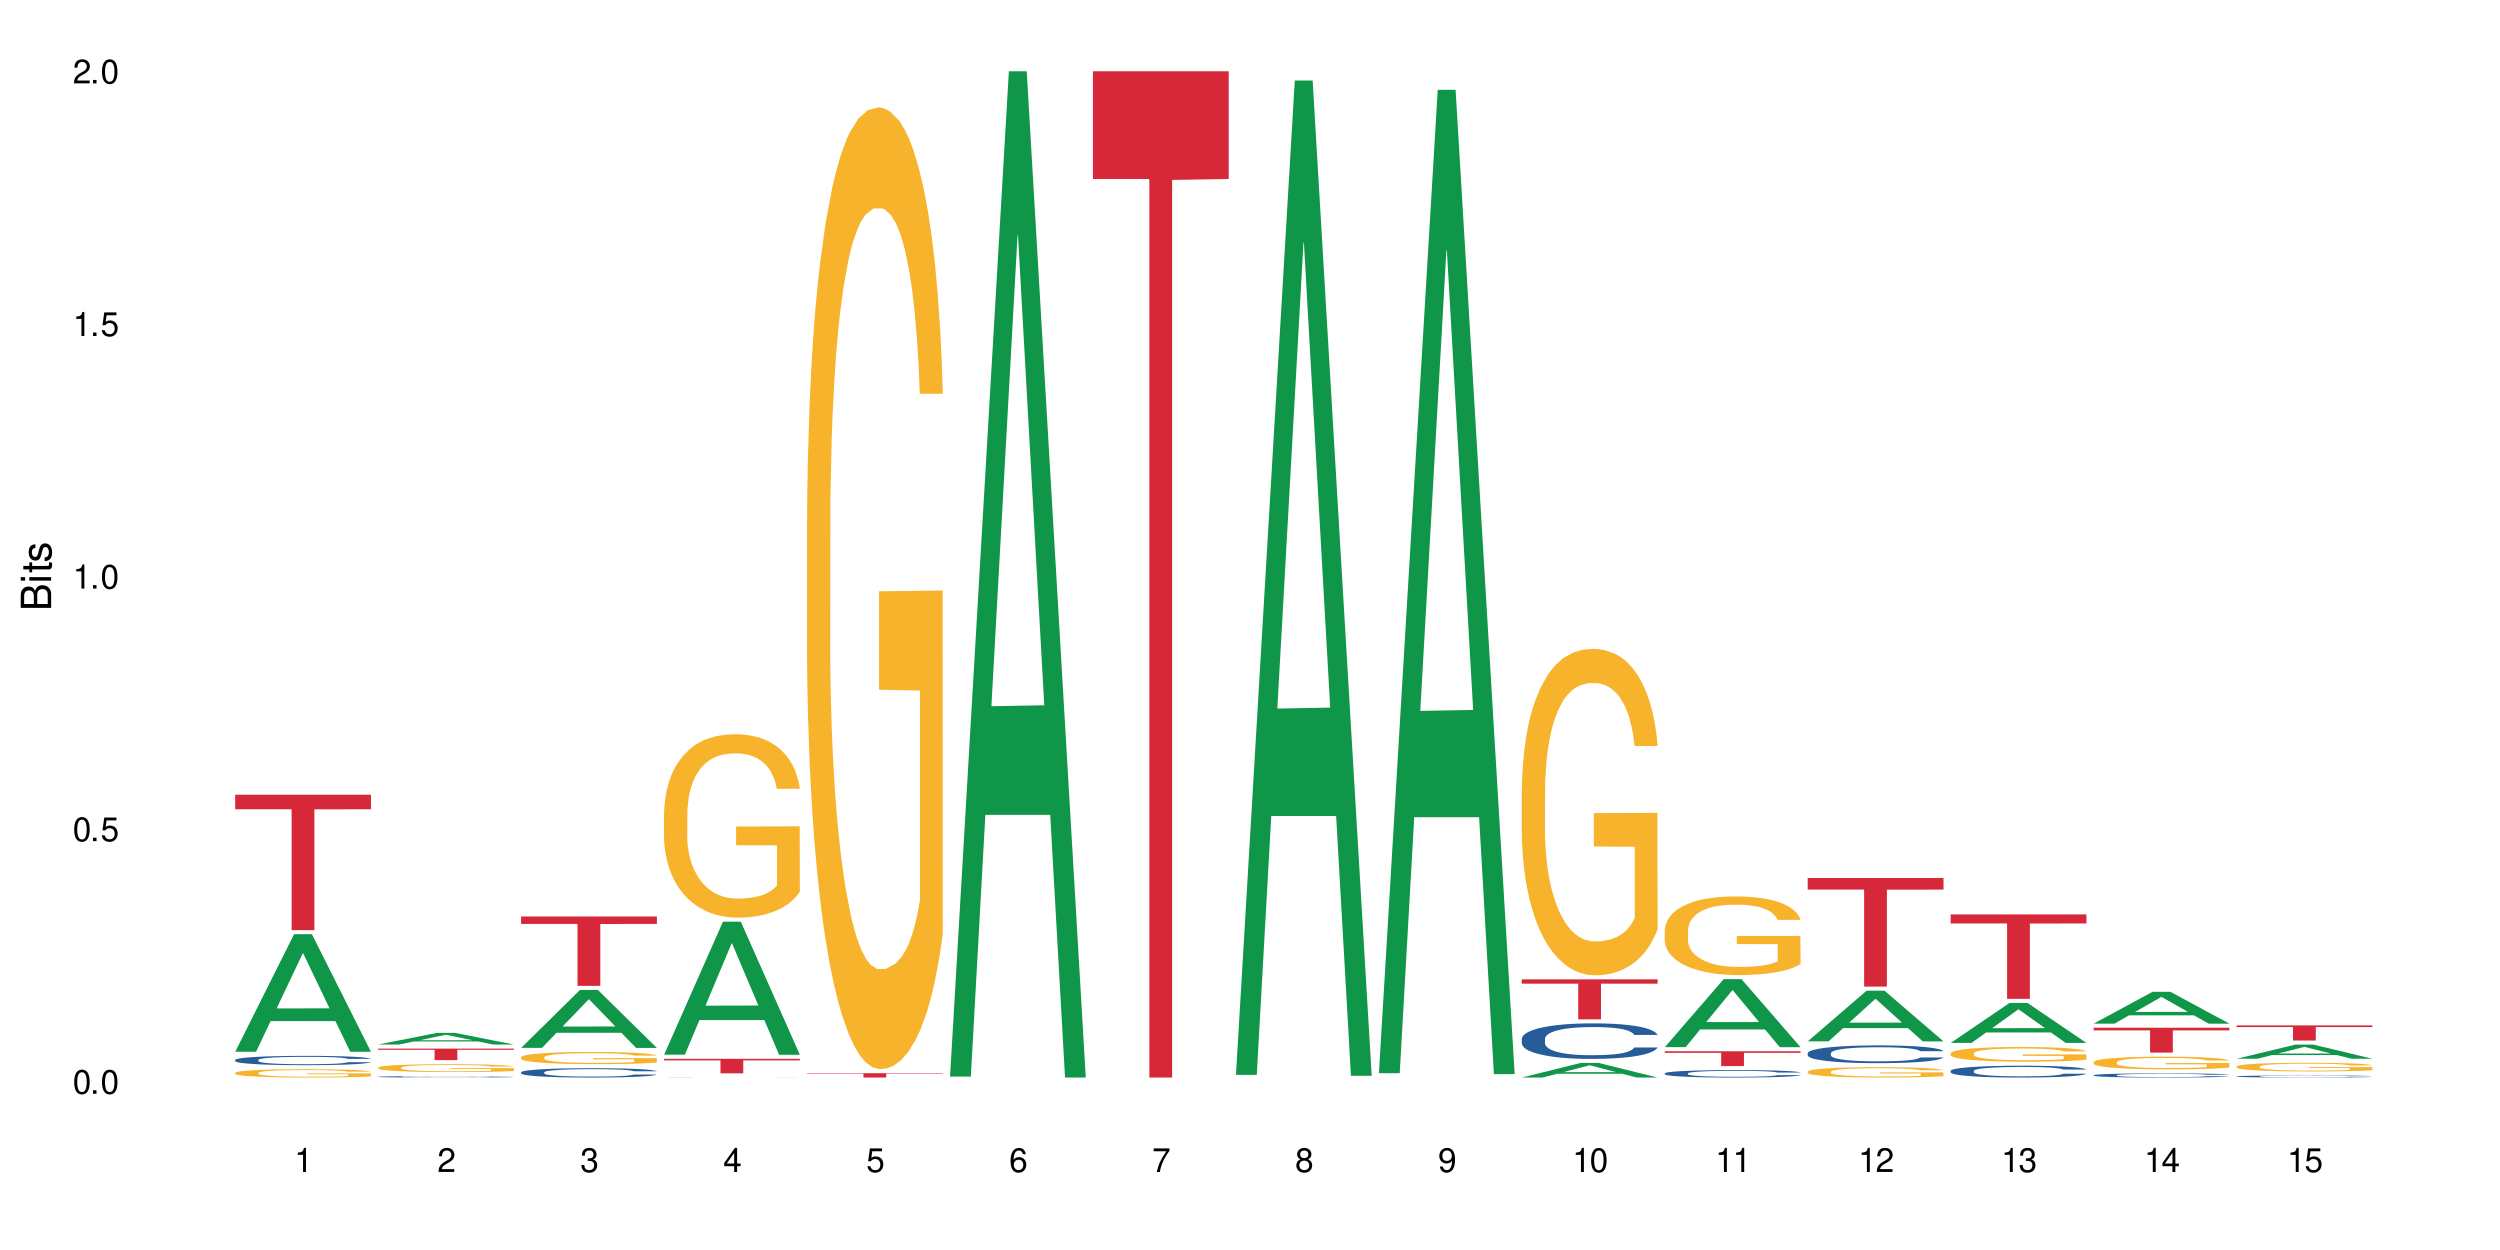 <?xml version="1.0" encoding="UTF-8"?>
<svg xmlns="http://www.w3.org/2000/svg" xmlns:xlink="http://www.w3.org/1999/xlink" width="720" height="360" viewBox="0 0 720 360">
<defs>
<g>
<g id="glyph-0-0">
</g>
<g id="glyph-0-1">
<path d="M 2.641 -6.938 C 2 -6.938 1.422 -6.656 1.078 -6.172 C 0.641 -5.562 0.406 -4.641 0.406 -3.359 C 0.406 -1.016 1.188 0.219 2.641 0.219 C 4.078 0.219 4.859 -1.016 4.859 -3.297 C 4.859 -4.641 4.656 -5.547 4.203 -6.172 C 3.844 -6.656 3.281 -6.938 2.641 -6.938 Z M 2.641 -6.188 C 3.547 -6.188 4 -5.25 4 -3.375 C 4 -1.406 3.562 -0.484 2.625 -0.484 C 1.734 -0.484 1.281 -1.438 1.281 -3.344 C 1.281 -5.25 1.734 -6.188 2.641 -6.188 Z M 2.641 -6.188 "/>
</g>
<g id="glyph-0-2">
<path d="M 1.828 -1 L 0.828 -1 L 0.828 0 L 1.828 0 Z M 1.828 -1 "/>
</g>
<g id="glyph-0-3">
<path d="M 4.562 -6.797 L 1.062 -6.797 L 0.547 -3.094 L 1.328 -3.094 C 1.719 -3.562 2.047 -3.734 2.578 -3.734 C 3.484 -3.734 4.062 -3.109 4.062 -2.094 C 4.062 -1.125 3.484 -0.531 2.578 -0.531 C 1.828 -0.531 1.375 -0.906 1.188 -1.672 L 0.328 -1.672 C 0.453 -1.109 0.547 -0.844 0.75 -0.594 C 1.125 -0.078 1.828 0.219 2.594 0.219 C 3.969 0.219 4.922 -0.781 4.922 -2.219 C 4.922 -3.562 4.031 -4.484 2.719 -4.484 C 2.25 -4.484 1.859 -4.359 1.469 -4.062 L 1.734 -5.969 L 4.562 -5.969 Z M 4.562 -6.797 "/>
</g>
<g id="glyph-0-4">
<path d="M 2.484 -4.938 L 2.484 0 L 3.328 0 L 3.328 -6.938 L 2.766 -6.938 C 2.469 -5.875 2.281 -5.734 0.984 -5.562 L 0.984 -4.938 Z M 2.484 -4.938 "/>
</g>
<g id="glyph-0-5">
<path d="M 4.859 -0.828 L 1.281 -0.828 C 1.359 -1.406 1.672 -1.781 2.5 -2.281 L 3.469 -2.828 C 4.406 -3.344 4.906 -4.062 4.906 -4.906 C 4.906 -5.484 4.672 -6.031 4.266 -6.406 C 3.859 -6.766 3.375 -6.938 2.719 -6.938 C 1.859 -6.938 1.219 -6.625 0.844 -6.031 C 0.609 -5.672 0.5 -5.234 0.484 -4.531 L 1.328 -4.531 C 1.359 -5.016 1.406 -5.281 1.531 -5.516 C 1.75 -5.938 2.188 -6.203 2.703 -6.203 C 3.469 -6.203 4.031 -5.641 4.031 -4.891 C 4.031 -4.344 3.719 -3.859 3.125 -3.516 L 2.234 -3 C 0.812 -2.172 0.406 -1.531 0.328 -0.016 L 4.859 -0.016 Z M 4.859 -0.828 "/>
</g>
<g id="glyph-0-6">
<path d="M 2.125 -3.188 L 2.578 -3.188 C 3.5 -3.188 3.984 -2.766 3.984 -1.922 C 3.984 -1.062 3.469 -0.531 2.594 -0.531 C 1.656 -0.531 1.203 -1 1.156 -2.016 L 0.312 -2.016 C 0.344 -1.453 0.438 -1.094 0.609 -0.781 C 0.953 -0.109 1.625 0.219 2.547 0.219 C 3.953 0.219 4.859 -0.625 4.859 -1.938 C 4.859 -2.828 4.516 -3.297 3.703 -3.594 C 4.344 -3.844 4.656 -4.328 4.656 -5.031 C 4.656 -6.219 3.875 -6.938 2.578 -6.938 C 1.203 -6.938 0.484 -6.172 0.453 -4.703 L 1.297 -4.703 C 1.312 -5.125 1.344 -5.359 1.453 -5.578 C 1.641 -5.969 2.062 -6.203 2.594 -6.203 C 3.344 -6.203 3.797 -5.75 3.797 -5 C 3.797 -4.516 3.609 -4.219 3.25 -4.047 C 3.016 -3.953 2.703 -3.922 2.125 -3.906 Z M 2.125 -3.188 "/>
</g>
<g id="glyph-0-7">
<path d="M 3.141 -1.672 L 3.141 0 L 3.984 0 L 3.984 -1.672 L 4.984 -1.672 L 4.984 -2.438 L 3.984 -2.438 L 3.984 -6.938 L 3.359 -6.938 L 0.266 -2.578 L 0.266 -1.672 Z M 3.141 -2.438 L 1 -2.438 L 3.141 -5.5 Z M 3.141 -2.438 "/>
</g>
<g id="glyph-0-8">
<path d="M 4.781 -5.125 C 4.609 -6.266 3.891 -6.938 2.844 -6.938 C 2.094 -6.938 1.422 -6.578 1.031 -5.953 C 0.594 -5.266 0.406 -4.422 0.406 -3.172 C 0.406 -2 0.578 -1.25 0.984 -0.641 C 1.359 -0.078 1.953 0.219 2.703 0.219 C 3.984 0.219 4.922 -0.75 4.922 -2.094 C 4.922 -3.375 4.062 -4.281 2.844 -4.281 C 2.172 -4.281 1.641 -4.031 1.281 -3.516 C 1.281 -5.234 1.828 -6.188 2.797 -6.188 C 3.391 -6.188 3.797 -5.797 3.938 -5.125 Z M 2.734 -3.531 C 3.547 -3.531 4.062 -2.953 4.062 -2.031 C 4.062 -1.156 3.484 -0.531 2.703 -0.531 C 1.922 -0.531 1.328 -1.188 1.328 -2.078 C 1.328 -2.938 1.906 -3.531 2.734 -3.531 Z M 2.734 -3.531 "/>
</g>
<g id="glyph-0-9">
<path d="M 4.984 -6.797 L 0.438 -6.797 L 0.438 -5.969 L 4.109 -5.969 C 2.5 -3.656 1.828 -2.234 1.328 0 L 2.219 0 C 2.594 -2.172 3.453 -4.047 4.984 -6.094 Z M 4.984 -6.797 "/>
</g>
<g id="glyph-0-10">
<path d="M 3.75 -3.656 C 4.469 -4.094 4.688 -4.438 4.688 -5.078 C 4.688 -6.172 3.844 -6.938 2.641 -6.938 C 1.438 -6.938 0.594 -6.172 0.594 -5.094 C 0.594 -4.438 0.812 -4.094 1.516 -3.656 C 0.734 -3.266 0.359 -2.703 0.359 -1.922 C 0.359 -0.656 1.281 0.219 2.641 0.219 C 3.984 0.219 4.922 -0.656 4.922 -1.922 C 4.922 -2.703 4.531 -3.266 3.75 -3.656 Z M 2.641 -6.188 C 3.359 -6.188 3.812 -5.75 3.812 -5.062 C 3.812 -4.406 3.344 -3.984 2.641 -3.984 C 1.922 -3.984 1.453 -4.406 1.453 -5.078 C 1.453 -5.75 1.922 -6.188 2.641 -6.188 Z M 2.641 -3.266 C 3.484 -3.266 4.062 -2.719 4.062 -1.906 C 4.062 -1.078 3.484 -0.531 2.625 -0.531 C 1.797 -0.531 1.219 -1.094 1.219 -1.906 C 1.219 -2.719 1.781 -3.266 2.641 -3.266 Z M 2.641 -3.266 "/>
</g>
<g id="glyph-0-11">
<path d="M 0.516 -1.578 C 0.672 -0.453 1.406 0.219 2.438 0.219 C 3.188 0.219 3.859 -0.141 4.266 -0.766 C 4.688 -1.453 4.891 -2.297 4.891 -3.547 C 4.891 -4.719 4.703 -5.453 4.312 -6.078 C 3.938 -6.641 3.344 -6.938 2.594 -6.938 C 1.297 -6.938 0.359 -5.969 0.359 -4.625 C 0.359 -3.344 1.234 -2.453 2.453 -2.453 C 3.094 -2.453 3.578 -2.672 4.016 -3.203 C 4 -1.484 3.469 -0.531 2.5 -0.531 C 1.906 -0.531 1.484 -0.906 1.359 -1.578 Z M 2.578 -6.203 C 3.375 -6.203 3.969 -5.531 3.969 -4.641 C 3.969 -3.797 3.391 -3.188 2.547 -3.188 C 1.734 -3.188 1.234 -3.766 1.234 -4.688 C 1.234 -5.562 1.797 -6.203 2.578 -6.203 Z M 2.578 -6.203 "/>
</g>
<g id="glyph-1-0">
</g>
<g id="glyph-1-1">
<path d="M 0 -0.953 L 0 -4.891 C 0 -5.719 -0.234 -6.344 -0.734 -6.797 C -1.188 -7.234 -1.812 -7.469 -2.5 -7.469 C -3.547 -7.469 -4.188 -7 -4.625 -5.875 C -4.984 -6.688 -5.625 -7.094 -6.531 -7.094 C -7.172 -7.094 -7.734 -6.859 -8.141 -6.391 C -8.562 -5.922 -8.75 -5.344 -8.75 -4.5 L -8.75 -0.953 Z M -4.984 -2.062 L -7.766 -2.062 L -7.766 -4.219 C -7.766 -4.844 -7.688 -5.203 -7.453 -5.5 C -7.219 -5.812 -6.859 -5.969 -6.375 -5.969 C -5.891 -5.969 -5.531 -5.812 -5.297 -5.5 C -5.062 -5.203 -4.984 -4.844 -4.984 -4.219 Z M -0.984 -2.062 L -4 -2.062 L -4 -4.781 C -4 -5.766 -3.438 -6.359 -2.484 -6.359 C -1.547 -6.359 -0.984 -5.766 -0.984 -4.781 Z M -0.984 -2.062 "/>
</g>
<g id="glyph-1-2">
<path d="M -6.281 -1.797 L -6.281 -0.797 L 0 -0.797 L 0 -1.797 Z M -8.75 -1.797 L -8.75 -0.797 L -7.484 -0.797 L -7.484 -1.797 Z M -8.75 -1.797 "/>
</g>
<g id="glyph-1-3">
<path d="M -6.281 -3.047 L -6.281 -2.016 L -8.016 -2.016 L -8.016 -1.016 L -6.281 -1.016 L -6.281 -0.172 L -5.469 -0.172 L -5.469 -1.016 L -0.719 -1.016 C -0.078 -1.016 0.281 -1.453 0.281 -2.234 C 0.281 -2.5 0.25 -2.719 0.188 -3.047 L -0.641 -3.047 C -0.609 -2.906 -0.594 -2.766 -0.594 -2.562 C -0.594 -2.141 -0.719 -2.016 -1.156 -2.016 L -5.469 -2.016 L -5.469 -3.047 Z M -6.281 -3.047 "/>
</g>
<g id="glyph-1-4">
<path d="M -4.531 -5.25 C -5.766 -5.25 -6.469 -4.422 -6.469 -2.969 C -6.469 -1.516 -5.719 -0.562 -4.547 -0.562 C -3.562 -0.562 -3.094 -1.062 -2.734 -2.562 L -2.516 -3.484 C -2.344 -4.188 -2.094 -4.469 -1.641 -4.469 C -1.047 -4.469 -0.641 -3.875 -0.641 -3 C -0.641 -2.453 -0.797 -2 -1.062 -1.75 C -1.25 -1.594 -1.422 -1.531 -1.875 -1.469 L -1.875 -0.406 C -0.422 -0.453 0.281 -1.266 0.281 -2.922 C 0.281 -4.5 -0.5 -5.516 -1.719 -5.516 C -2.656 -5.516 -3.172 -4.984 -3.469 -3.734 L -3.703 -2.766 C -3.891 -1.953 -4.156 -1.609 -4.594 -1.609 C -5.188 -1.609 -5.547 -2.125 -5.547 -2.938 C -5.547 -3.75 -5.203 -4.172 -4.531 -4.203 Z M -4.531 -5.25 "/>
</g>
</g>
</defs>
<rect x="-72" y="-36" width="864" height="432" fill="rgb(100%, 100%, 100%)" fill-opacity="1"/>
<path fill-rule="nonzero" fill="rgb(6.275%, 58.824%, 28.235%)" fill-opacity="1" d="M 67.73 302.895 L 67.773 302.863 L 84.695 269.051 L 89.836 269.051 L 106.844 302.926 L 100.867 302.926 L 96.605 294.082 L 77.926 294.082 L 73.75 302.895 L 67.73 302.895 L 79.723 290.426 L 94.895 290.395 L 87.328 274.586 L 87.246 274.555 L 87.16 274.648 L 79.684 290.395 L 79.723 290.426 Z M 67.73 302.895 "/>
<path fill-rule="nonzero" fill="rgb(14.51%, 36.078%, 60%)" fill-opacity="1" d="M 67.73 305.258 L 67.777 305.254 L 67.777 305.195 L 67.922 305.102 L 68.254 304.984 L 68.59 304.902 L 69.449 304.758 L 70.641 304.621 L 71.879 304.512 L 72.785 304.449 L 73.598 304.398 L 75.457 304.309 L 76.652 304.262 L 77.938 304.219 L 79.512 304.18 L 80.656 304.152 L 83.234 304.113 L 85.141 304.098 L 86.621 304.09 L 89.816 304.09 L 91.723 304.098 L 93.105 304.113 L 94.633 304.133 L 95.922 304.152 L 98.164 304.207 L 100.168 304.277 L 101.074 304.316 L 102.504 304.391 L 103.602 304.465 L 104.363 304.527 L 105.223 304.621 L 105.984 304.73 L 106.559 304.855 L 106.844 304.961 L 100.168 304.961 L 99.832 304.863 L 99.449 304.785 L 98.734 304.684 L 98.02 304.613 L 97.02 304.543 L 96.113 304.496 L 94.871 304.449 L 93.773 304.422 L 92.629 304.398 L 91.531 304.383 L 89.434 304.371 L 87 304.371 L 86.094 304.375 L 84.234 304.395 L 83.234 304.41 L 81.801 304.445 L 80.801 304.477 L 79.609 304.527 L 78.797 304.566 L 77.797 304.633 L 77.078 304.688 L 76.27 304.77 L 75.793 304.832 L 75.363 304.898 L 74.98 304.98 L 74.695 305.066 L 74.504 305.156 L 74.41 305.246 L 74.41 305.625 L 74.504 305.711 L 74.742 305.816 L 75.363 305.965 L 76.27 306.094 L 77.32 306.199 L 78.32 306.273 L 78.891 306.305 L 79.656 306.344 L 80.848 306.395 L 82.566 306.441 L 83.566 306.461 L 85.094 306.48 L 86.668 306.492 L 88.766 306.492 L 90.625 306.48 L 91.867 306.469 L 93.156 306.449 L 94.918 306.41 L 96.016 306.371 L 96.969 306.324 L 97.688 306.277 L 98.164 306.238 L 98.879 306.16 L 99.449 306.078 L 99.879 305.992 L 100.168 305.91 L 106.844 305.91 L 106.559 306.008 L 106.129 306.102 L 105.699 306.172 L 105.031 306.258 L 104.27 306.336 L 103.172 306.422 L 102.266 306.477 L 101.074 306.539 L 99.977 306.586 L 98.781 306.629 L 97.02 306.676 L 95.875 306.699 L 94.633 306.723 L 93.156 306.742 L 91.293 306.758 L 89.289 306.77 L 87.43 306.773 L 85.426 306.766 L 83.949 306.758 L 81.992 306.734 L 79.559 306.691 L 77.797 306.645 L 76.414 306.598 L 75.219 306.547 L 73.883 306.48 L 72.168 306.375 L 71.117 306.293 L 70.402 306.223 L 69.59 306.125 L 69.02 306.043 L 68.352 305.902 L 67.875 305.73 L 67.73 305.594 Z M 67.73 305.258 "/>
<path fill-rule="nonzero" fill="rgb(96.863%, 70.196%, 16.863%)" fill-opacity="1" d="M 67.73 308.961 L 67.777 308.961 L 67.777 308.918 L 67.969 308.816 L 68.445 308.684 L 69.066 308.57 L 69.734 308.484 L 70.164 308.438 L 70.879 308.371 L 71.5 308.324 L 73.074 308.223 L 75.078 308.133 L 76.172 308.094 L 77.414 308.055 L 79.18 308.016 L 79.988 308 L 82.469 307.965 L 85.285 307.941 L 88.383 307.934 L 89.816 307.938 L 91.77 307.945 L 94.441 307.969 L 95.969 307.992 L 97.16 308.016 L 98.402 308.043 L 99.926 308.086 L 101.359 308.141 L 102.504 308.191 L 103.648 308.258 L 104.602 308.328 L 105.414 308.402 L 106.129 308.496 L 106.559 308.574 L 106.844 308.648 L 100.215 308.648 L 99.832 308.574 L 99.402 308.512 L 98.688 308.441 L 97.973 308.387 L 97.258 308.348 L 95.922 308.289 L 94.777 308.254 L 93.344 308.223 L 91.961 308.203 L 90.387 308.191 L 89.434 308.188 L 86.906 308.188 L 84.617 308.203 L 83.281 308.219 L 82.328 308.238 L 80.992 308.27 L 80.18 308.297 L 79.703 308.312 L 78.273 308.383 L 77.32 308.441 L 76.793 308.484 L 76.125 308.551 L 75.648 308.609 L 75.125 308.695 L 74.84 308.762 L 74.457 308.91 L 74.41 309.305 L 74.551 309.391 L 74.84 309.48 L 75.219 309.559 L 75.793 309.641 L 76.363 309.703 L 77.367 309.789 L 78.227 309.848 L 78.891 309.883 L 80.18 309.941 L 80.703 309.961 L 81.945 310 L 83.234 310.031 L 84.809 310.059 L 86 310.07 L 87.906 310.082 L 90.34 310.082 L 93.203 310.07 L 95.016 310.051 L 96.254 310.035 L 97.066 310.02 L 98.066 309.996 L 98.781 309.973 L 99.449 309.949 L 100.262 309.914 L 100.262 309.391 L 88.48 309.387 L 88.48 309.141 L 106.797 309.141 L 106.844 309.996 L 105.844 310.055 L 104.602 310.113 L 103.41 310.156 L 102.168 310.191 L 100.406 310.234 L 98.973 310.262 L 96.781 310.289 L 94.777 310.312 L 92.676 310.324 L 90.816 310.332 L 88.621 310.332 L 86.668 310.328 L 84.57 310.316 L 82.898 310.297 L 81.371 310.277 L 79.848 310.246 L 77.938 310.199 L 76.699 310.164 L 75.41 310.117 L 74.121 310.062 L 72.977 310.004 L 72.215 309.957 L 71.453 309.906 L 70.641 309.84 L 69.879 309.766 L 69.305 309.699 L 68.781 309.621 L 68.398 309.547 L 68.016 309.449 L 67.828 309.371 L 67.73 309.305 Z M 67.73 308.961 "/>
<path fill-rule="nonzero" fill="rgb(83.922%, 15.686%, 22.353%)" fill-opacity="1" d="M 67.73 228.887 L 106.844 228.887 L 106.844 233.059 L 90.543 233.098 L 90.543 267.887 L 83.984 267.887 L 83.984 233.133 L 83.891 233.059 L 67.73 233.059 Z M 67.73 228.887 "/>
<path fill-rule="nonzero" fill="rgb(6.275%, 58.824%, 28.235%)" fill-opacity="1" d="M 108.902 300.824 L 108.945 300.82 L 125.867 297.469 L 131.008 297.469 L 148.016 300.828 L 142.039 300.828 L 137.777 299.949 L 119.098 299.949 L 114.922 300.824 L 108.902 300.824 L 120.895 299.59 L 136.062 299.586 L 128.5 298.016 L 128.418 298.016 L 128.332 298.023 L 120.855 299.586 L 120.895 299.59 Z M 108.902 300.824 "/>
<path fill-rule="nonzero" fill="rgb(14.51%, 36.078%, 60%)" fill-opacity="1" d="M 108.902 310.102 L 108.949 310.102 L 108.949 310.094 L 109.094 310.078 L 109.426 310.059 L 109.762 310.047 L 110.621 310.027 L 111.812 310.004 L 113.051 309.988 L 113.957 309.98 L 114.77 309.973 L 116.629 309.957 L 117.82 309.949 L 119.109 309.945 L 120.684 309.938 L 121.828 309.934 L 124.406 309.93 L 126.312 309.926 L 134.277 309.926 L 135.805 309.93 L 137.094 309.934 L 139.336 309.941 L 141.336 309.953 L 142.242 309.957 L 143.676 309.969 L 144.773 309.98 L 145.535 309.992 L 146.395 310.004 L 147.156 310.023 L 147.73 310.039 L 148.016 310.059 L 141.336 310.059 L 141.004 310.043 L 140.621 310.031 L 139.906 310.016 L 139.191 310.004 L 138.191 309.992 L 137.285 309.984 L 136.043 309.98 L 134.945 309.977 L 133.801 309.973 L 132.703 309.969 L 130.605 309.965 L 128.172 309.965 L 127.266 309.969 L 125.406 309.969 L 124.406 309.973 L 122.973 309.977 L 121.973 309.984 L 120.781 309.992 L 119.969 309.996 L 118.969 310.008 L 118.25 310.016 L 117.441 310.027 L 116.965 310.035 L 116.535 310.047 L 116.152 310.059 L 115.867 310.074 L 115.676 310.086 L 115.582 310.102 L 115.582 310.156 L 115.676 310.172 L 115.914 310.188 L 116.535 310.211 L 117.441 310.23 L 118.488 310.246 L 119.492 310.258 L 120.062 310.262 L 120.828 310.266 L 122.02 310.273 L 123.738 310.281 L 124.738 310.285 L 126.266 310.289 L 131.797 310.289 L 133.039 310.285 L 134.324 310.285 L 136.09 310.277 L 137.188 310.27 L 138.141 310.266 L 138.859 310.258 L 140.051 310.238 L 140.621 310.227 L 141.051 310.215 L 141.336 310.199 L 148.016 310.199 L 147.73 310.215 L 147.301 310.23 L 146.871 310.242 L 146.203 310.254 L 145.441 310.266 L 144.344 310.277 L 143.438 310.289 L 142.242 310.297 L 141.148 310.305 L 139.953 310.309 L 138.191 310.316 L 137.043 310.32 L 135.805 310.324 L 134.324 310.328 L 132.465 310.332 L 125.121 310.332 L 123.164 310.328 L 120.73 310.32 L 118.969 310.312 L 117.582 310.305 L 116.391 310.297 L 115.055 310.289 L 113.34 310.273 L 112.289 310.258 L 111.574 310.25 L 110.762 310.234 L 110.191 310.223 L 109.523 310.199 L 109.047 310.176 L 108.902 310.152 Z M 108.902 310.102 "/>
<path fill-rule="nonzero" fill="rgb(96.863%, 70.196%, 16.863%)" fill-opacity="1" d="M 108.902 307.461 L 108.949 307.461 L 108.949 307.418 L 109.141 307.324 L 109.617 307.195 L 110.238 307.09 L 110.906 307.008 L 111.336 306.965 L 112.051 306.902 L 112.672 306.855 L 114.246 306.762 L 116.25 306.676 L 117.344 306.641 L 118.586 306.605 L 120.352 306.566 L 121.16 306.551 L 123.641 306.516 L 126.457 306.496 L 129.555 306.488 L 130.988 306.492 L 132.941 306.5 L 135.613 306.523 L 137.141 306.543 L 138.332 306.566 L 139.574 306.59 L 141.098 306.633 L 142.531 306.684 L 143.676 306.734 L 144.82 306.793 L 145.773 306.859 L 146.586 306.934 L 147.301 307.02 L 147.73 307.094 L 148.016 307.164 L 141.387 307.164 L 141.004 307.094 L 140.574 307.039 L 139.859 306.969 L 139.145 306.918 L 138.43 306.879 L 137.094 306.824 L 135.949 306.793 L 134.516 306.762 L 133.133 306.746 L 131.559 306.734 L 130.605 306.727 L 128.078 306.727 L 125.789 306.742 L 124.453 306.758 L 123.5 306.777 L 122.164 306.809 L 121.352 306.832 L 120.875 306.848 L 119.445 306.914 L 118.488 306.973 L 117.965 307.012 L 117.297 307.074 L 116.82 307.129 L 116.297 307.211 L 116.008 307.273 L 115.629 307.414 L 115.582 307.789 L 115.723 307.867 L 116.008 307.953 L 116.391 308.027 L 116.965 308.105 L 117.535 308.164 L 118.539 308.246 L 119.395 308.301 L 120.062 308.336 L 121.352 308.391 L 121.875 308.41 L 123.117 308.449 L 124.406 308.477 L 125.98 308.5 L 127.172 308.512 L 129.078 308.523 L 131.512 308.523 L 134.375 308.512 L 136.188 308.496 L 137.426 308.477 L 138.238 308.465 L 139.238 308.441 L 139.953 308.422 L 140.621 308.398 L 141.434 308.363 L 141.434 307.867 L 129.652 307.863 L 129.652 307.633 L 147.969 307.629 L 148.016 308.441 L 147.016 308.496 L 145.773 308.551 L 144.582 308.594 L 143.34 308.629 L 141.578 308.668 L 140.145 308.691 L 137.949 308.723 L 135.949 308.738 L 133.848 308.754 L 131.988 308.758 L 129.793 308.762 L 127.84 308.758 L 125.742 308.742 L 124.07 308.727 L 122.543 308.707 L 121.02 308.68 L 119.109 308.637 L 117.871 308.602 L 116.582 308.559 L 115.293 308.504 L 114.148 308.449 L 113.387 308.406 L 112.625 308.355 L 111.812 308.293 L 111.051 308.223 L 110.477 308.16 L 109.953 308.086 L 109.57 308.02 L 109.188 307.926 L 108.996 307.852 L 108.902 307.785 Z M 108.902 307.461 "/>
<path fill-rule="nonzero" fill="rgb(83.922%, 15.686%, 22.353%)" fill-opacity="1" d="M 108.902 301.992 L 148.016 301.992 L 148.016 302.348 L 131.715 302.352 L 131.715 305.324 L 125.156 305.324 L 125.156 302.355 L 125.062 302.348 L 108.902 302.348 Z M 108.902 301.992 "/>
<path fill-rule="nonzero" fill="rgb(6.275%, 58.824%, 28.235%)" fill-opacity="1" d="M 150.074 301.793 L 150.117 301.773 L 167.039 285.098 L 172.18 285.098 L 189.188 301.809 L 183.211 301.809 L 178.949 297.445 L 160.27 297.445 L 156.09 301.793 L 150.074 301.793 L 162.066 295.641 L 177.234 295.625 L 169.672 287.828 L 169.59 287.812 L 169.504 287.859 L 162.027 295.625 L 162.066 295.641 Z M 150.074 301.793 "/>
<path fill-rule="nonzero" fill="rgb(14.51%, 36.078%, 60%)" fill-opacity="1" d="M 150.074 308.812 L 150.121 308.812 L 150.121 308.75 L 150.266 308.66 L 150.598 308.539 L 150.934 308.461 L 151.793 308.312 L 152.984 308.176 L 154.223 308.066 L 155.129 308.004 L 155.941 307.953 L 157.801 307.863 L 158.992 307.816 L 160.281 307.773 L 161.855 307.73 L 163 307.707 L 165.578 307.668 L 167.484 307.652 L 168.965 307.645 L 172.16 307.645 L 174.066 307.652 L 175.449 307.664 L 176.977 307.684 L 178.266 307.707 L 180.508 307.762 L 182.508 307.832 L 183.414 307.871 L 184.848 307.945 L 185.945 308.02 L 186.707 308.082 L 187.566 308.176 L 188.328 308.285 L 188.902 308.41 L 189.188 308.516 L 182.508 308.516 L 182.176 308.418 L 181.793 308.34 L 181.078 308.242 L 180.363 308.168 L 179.359 308.098 L 178.453 308.051 L 177.215 308.004 L 176.117 307.977 L 174.973 307.953 L 173.875 307.938 L 171.777 307.922 L 169.344 307.922 L 168.438 307.93 L 166.578 307.949 L 165.578 307.965 L 164.145 308 L 163.145 308.031 L 161.953 308.082 L 161.141 308.121 L 160.137 308.188 L 159.422 308.242 L 158.613 308.324 L 158.137 308.387 L 157.707 308.453 L 157.324 308.535 L 157.039 308.621 L 156.848 308.711 L 156.754 308.801 L 156.754 309.184 L 156.848 309.27 L 157.086 309.375 L 157.707 309.523 L 158.613 309.652 L 159.66 309.758 L 160.664 309.832 L 161.234 309.867 L 162 309.906 L 163.191 309.953 L 164.91 310.004 L 165.91 310.023 L 167.438 310.043 L 169.012 310.051 L 171.109 310.051 L 172.969 310.043 L 174.211 310.031 L 175.496 310.012 L 177.262 309.969 L 178.359 309.93 L 179.312 309.883 L 180.027 309.836 L 180.508 309.797 L 181.223 309.719 L 181.793 309.637 L 182.223 309.551 L 182.508 309.469 L 189.188 309.469 L 188.902 309.566 L 188.473 309.66 L 188.043 309.734 L 187.375 309.82 L 186.613 309.895 L 185.516 309.98 L 184.609 310.039 L 183.414 310.098 L 182.32 310.145 L 181.125 310.188 L 179.359 310.238 L 178.215 310.262 L 176.977 310.285 L 175.496 310.305 L 173.637 310.32 L 171.633 310.328 L 169.773 310.332 L 167.77 310.328 L 166.293 310.316 L 164.336 310.297 L 161.902 310.25 L 160.137 310.203 L 158.754 310.156 L 157.562 310.109 L 156.227 310.043 L 154.512 309.934 L 153.461 309.852 L 152.746 309.781 L 151.934 309.688 L 151.363 309.602 L 150.695 309.461 L 150.219 309.289 L 150.074 309.152 Z M 150.074 308.812 "/>
<path fill-rule="nonzero" fill="rgb(96.863%, 70.196%, 16.863%)" fill-opacity="1" d="M 150.074 304.473 L 150.121 304.469 L 150.121 304.406 L 150.312 304.262 L 150.789 304.062 L 151.41 303.898 L 152.078 303.773 L 152.508 303.703 L 153.223 303.609 L 153.844 303.539 L 155.418 303.395 L 157.418 303.258 L 158.516 303.203 L 159.758 303.148 L 161.523 303.086 L 162.332 303.062 L 164.812 303.012 L 167.629 302.98 L 170.727 302.969 L 172.16 302.973 L 174.113 302.988 L 176.785 303.023 L 178.312 303.055 L 179.504 303.086 L 180.746 303.129 L 182.27 303.191 L 183.703 303.27 L 184.848 303.344 L 185.992 303.441 L 186.945 303.543 L 187.758 303.656 L 188.473 303.789 L 188.902 303.902 L 189.188 304.016 L 182.559 304.016 L 182.176 303.902 L 181.746 303.816 L 181.031 303.711 L 180.316 303.633 L 179.602 303.574 L 178.266 303.488 L 177.121 303.438 L 175.688 303.395 L 174.305 303.363 L 172.73 303.344 L 171.777 303.34 L 169.25 303.34 L 166.961 303.363 L 165.625 303.387 L 164.672 303.414 L 163.336 303.461 L 162.523 303.5 L 162.047 303.523 L 160.617 303.625 L 159.66 303.715 L 159.137 303.773 L 158.469 303.871 L 157.992 303.957 L 157.469 304.086 L 157.18 304.184 L 156.801 304.398 L 156.754 304.977 L 156.895 305.098 L 157.18 305.23 L 157.562 305.344 L 158.137 305.469 L 158.707 305.559 L 159.711 305.684 L 160.566 305.77 L 161.234 305.824 L 162.523 305.91 L 163.047 305.938 L 164.289 305.996 L 165.578 306.039 L 167.148 306.078 L 168.344 306.098 L 170.25 306.113 L 172.684 306.113 L 175.547 306.094 L 177.359 306.07 L 178.598 306.043 L 179.41 306.02 L 180.41 305.984 L 181.125 305.953 L 181.793 305.918 L 182.605 305.863 L 182.605 305.098 L 170.824 305.094 L 170.824 304.734 L 189.141 304.734 L 189.188 305.984 L 188.188 306.074 L 186.945 306.156 L 185.754 306.219 L 184.512 306.273 L 182.746 306.336 L 181.316 306.375 L 179.121 306.418 L 177.121 306.449 L 175.02 306.465 L 173.16 306.477 L 170.965 306.48 L 169.012 306.473 L 166.91 306.453 L 165.242 306.43 L 163.715 306.395 L 162.191 306.355 L 160.281 306.289 L 159.043 306.234 L 157.754 306.164 L 156.465 306.086 L 155.32 306 L 154.559 305.93 L 153.793 305.855 L 152.984 305.758 L 152.219 305.648 L 151.648 305.551 L 151.125 305.438 L 150.742 305.332 L 150.359 305.188 L 150.168 305.074 L 150.074 304.973 Z M 150.074 304.473 "/>
<path fill-rule="nonzero" fill="rgb(83.922%, 15.686%, 22.353%)" fill-opacity="1" d="M 150.074 263.949 L 189.188 263.949 L 189.188 266.09 L 172.887 266.109 L 172.887 283.938 L 166.328 283.938 L 166.328 266.125 L 166.234 266.09 L 150.074 266.09 Z M 150.074 263.949 "/>
<path fill-rule="nonzero" fill="rgb(6.275%, 58.824%, 28.235%)" fill-opacity="1" d="M 191.246 303.742 L 191.289 303.707 L 208.211 265.441 L 213.352 265.441 L 230.359 303.777 L 224.383 303.777 L 220.121 293.77 L 201.441 293.77 L 197.262 303.742 L 191.246 303.742 L 203.238 289.633 L 218.406 289.594 L 210.844 271.707 L 210.762 271.668 L 210.676 271.777 L 203.195 289.594 L 203.238 289.633 Z M 191.246 303.742 "/>
<path fill-rule="nonzero" fill="rgb(14.51%, 36.078%, 60%)" fill-opacity="1" d="M 191.246 310.309 L 191.293 310.309 L 191.438 310.305 L 191.77 310.305 L 192.105 310.301 L 192.965 310.301 L 194.156 310.297 L 195.395 310.297 L 196.301 310.293 L 200.164 310.293 L 201.453 310.289 L 221.676 310.289 L 223.68 310.293 L 226.02 310.293 L 227.117 310.297 L 228.738 310.297 L 229.5 310.301 L 230.074 310.301 L 230.359 310.305 L 223.68 310.305 L 223.348 310.301 L 222.965 310.301 L 222.25 310.297 L 219.625 310.297 L 218.387 310.293 L 205.316 310.293 L 204.316 310.297 L 200.594 310.297 L 199.785 310.301 L 198.879 310.301 L 198.496 310.305 L 198.02 310.305 L 197.922 310.309 L 197.922 310.312 L 198.02 310.316 L 198.258 310.316 L 198.879 310.32 L 199.785 310.32 L 200.832 310.324 L 203.172 310.324 L 204.363 310.328 L 218.434 310.328 L 219.531 310.324 L 222.395 310.324 L 222.965 310.32 L 230.359 310.32 L 229.645 310.32 L 229.215 310.324 L 227.781 310.324 L 226.688 310.328 L 223.488 310.328 L 222.297 310.332 L 201.309 310.332 L 199.926 310.328 L 197.398 310.328 L 195.684 310.324 L 193.918 310.324 L 193.105 310.32 L 192.535 310.32 L 191.867 310.316 L 191.391 310.316 L 191.246 310.312 Z M 191.246 310.309 "/>
<path fill-rule="nonzero" fill="rgb(96.863%, 70.196%, 16.863%)" fill-opacity="1" d="M 191.246 234.078 L 191.293 234.031 L 191.293 233.066 L 191.484 230.895 L 191.961 227.902 L 192.582 225.445 L 193.25 223.516 L 193.68 222.5 L 194.395 221.055 L 195.016 219.992 L 196.59 217.82 L 198.59 215.797 L 199.688 214.926 L 200.93 214.105 L 202.695 213.191 L 203.504 212.852 L 205.984 212.082 L 208.801 211.598 L 211.898 211.453 L 213.332 211.5 L 215.285 211.695 L 217.957 212.227 L 219.484 212.707 L 220.676 213.191 L 221.918 213.816 L 223.441 214.781 L 224.875 215.941 L 226.02 217.098 L 227.164 218.543 L 228.117 220.09 L 228.93 221.777 L 229.645 223.805 L 230.074 225.492 L 230.359 227.18 L 223.73 227.18 L 223.348 225.492 L 222.918 224.188 L 222.203 222.598 L 221.488 221.438 L 220.77 220.523 L 219.438 219.27 L 218.293 218.496 L 216.859 217.82 L 215.477 217.387 L 213.902 217.098 L 212.949 217 L 210.422 217 L 208.133 217.34 L 206.797 217.727 L 205.84 218.109 L 204.508 218.836 L 203.695 219.414 L 203.219 219.801 L 201.789 221.293 L 200.832 222.645 L 200.309 223.562 L 199.641 225.008 L 199.164 226.312 L 198.641 228.242 L 198.352 229.688 L 197.973 232.969 L 197.922 241.652 L 198.066 243.484 L 198.352 245.465 L 198.734 247.199 L 199.309 249.035 L 199.879 250.434 L 200.883 252.312 L 201.738 253.57 L 202.406 254.387 L 203.695 255.691 L 204.219 256.125 L 205.461 256.992 L 206.746 257.668 L 208.32 258.246 L 209.516 258.539 L 211.422 258.777 L 213.855 258.777 L 216.719 258.488 L 218.531 258.102 L 219.77 257.719 L 220.582 257.379 L 221.582 256.848 L 222.297 256.367 L 222.965 255.836 L 223.777 255.016 L 223.777 243.484 L 211.996 243.438 L 211.996 238.035 L 230.312 237.984 L 230.359 256.848 L 229.355 258.152 L 228.117 259.406 L 226.926 260.371 L 225.684 261.191 L 223.918 262.105 L 222.488 262.688 L 220.293 263.363 L 218.293 263.797 L 216.191 264.086 L 214.332 264.23 L 212.137 264.277 L 210.184 264.184 L 208.082 263.891 L 206.414 263.508 L 204.887 263.023 L 203.359 262.398 L 201.453 261.383 L 200.215 260.562 L 198.926 259.551 L 197.637 258.344 L 196.492 257.043 L 195.73 256.027 L 194.965 254.871 L 194.156 253.422 L 193.391 251.785 L 192.82 250.289 L 192.297 248.598 L 191.914 247.008 L 191.531 244.836 L 191.34 243.102 L 191.246 241.605 Z M 191.246 234.078 "/>
<path fill-rule="nonzero" fill="rgb(83.922%, 15.686%, 22.353%)" fill-opacity="1" d="M 191.246 304.941 L 230.359 304.941 L 230.359 305.391 L 214.059 305.395 L 214.059 309.125 L 207.5 309.125 L 207.5 305.398 L 207.402 305.391 L 191.246 305.391 Z M 191.246 304.941 "/>
<path fill-rule="nonzero" fill="rgb(96.863%, 70.196%, 16.863%)" fill-opacity="1" d="M 232.418 149.562 L 232.465 149.312 L 232.465 144.254 L 232.656 132.871 L 233.133 117.188 L 233.754 104.285 L 234.422 94.168 L 234.852 88.855 L 235.566 81.266 L 236.188 75.703 L 237.758 64.32 L 239.762 53.695 L 240.859 49.141 L 242.102 44.84 L 243.863 40.035 L 244.676 38.266 L 247.156 34.219 L 249.969 31.688 L 253.07 30.93 L 254.504 31.184 L 256.457 32.195 L 259.129 34.977 L 260.656 37.504 L 261.848 40.035 L 263.086 43.324 L 264.613 48.383 L 266.047 54.453 L 267.191 60.523 L 268.336 68.113 L 269.289 76.207 L 270.098 85.062 L 270.816 95.684 L 271.246 104.539 L 271.531 113.391 L 264.898 113.391 L 264.52 104.539 L 264.09 97.707 L 263.375 89.359 L 262.66 83.289 L 261.941 78.484 L 260.609 71.906 L 259.461 67.859 L 258.031 64.32 L 256.648 62.043 L 255.074 60.523 L 254.121 60.02 L 251.594 60.02 L 249.305 61.789 L 247.969 63.812 L 247.012 65.836 L 245.676 69.629 L 244.867 72.668 L 244.391 74.691 L 242.957 82.531 L 242.004 89.613 L 241.48 94.422 L 240.812 102.008 L 240.336 108.84 L 239.812 118.957 L 239.523 126.547 L 239.145 143.746 L 239.094 189.277 L 239.238 198.891 L 239.523 209.262 L 239.906 218.367 L 240.48 227.98 L 241.051 235.316 L 242.051 245.18 L 242.91 251.758 L 243.578 256.059 L 244.867 262.887 L 245.391 265.164 L 246.633 269.719 L 247.918 273.258 L 249.492 276.293 L 250.688 277.812 L 252.594 279.078 L 255.027 279.078 L 257.887 277.559 L 259.699 275.535 L 260.941 273.512 L 261.754 271.742 L 262.754 268.957 L 263.469 266.43 L 264.137 263.648 L 264.949 259.348 L 264.949 198.891 L 253.168 198.637 L 253.168 170.305 L 271.484 170.055 L 271.531 268.957 L 270.527 275.789 L 269.289 282.367 L 268.098 287.426 L 266.855 291.727 L 265.09 296.531 L 263.66 299.566 L 261.465 303.109 L 259.461 305.383 L 257.363 306.902 L 255.504 307.66 L 253.309 307.914 L 251.355 307.406 L 249.254 305.891 L 247.586 303.867 L 246.059 301.336 L 244.531 298.047 L 242.625 292.738 L 241.387 288.438 L 240.098 283.125 L 238.809 276.801 L 237.664 269.969 L 236.902 264.66 L 236.137 258.586 L 235.328 251 L 234.562 242.398 L 233.992 234.559 L 233.465 225.703 L 233.086 217.355 L 232.703 205.973 L 232.512 196.867 L 232.418 189.023 Z M 232.418 149.562 "/>
<path fill-rule="nonzero" fill="rgb(83.922%, 15.686%, 22.353%)" fill-opacity="1" d="M 232.418 309.078 L 271.531 309.078 L 271.531 309.211 L 255.23 309.215 L 255.23 310.332 L 248.672 310.332 L 248.672 309.215 L 248.574 309.211 L 232.418 309.211 Z M 232.418 309.078 "/>
<path fill-rule="nonzero" fill="rgb(6.275%, 58.824%, 28.235%)" fill-opacity="1" d="M 273.59 310.059 L 273.629 309.789 L 290.555 20.527 L 295.695 20.527 L 312.703 310.332 L 306.727 310.332 L 302.465 234.684 L 283.785 234.684 L 279.605 310.059 L 273.59 310.059 L 285.582 203.391 L 300.75 203.117 L 293.188 67.875 L 293.105 67.602 L 293.02 68.418 L 285.539 203.117 L 285.582 203.391 Z M 273.59 310.059 "/>
<path fill-rule="nonzero" fill="rgb(83.922%, 15.686%, 22.353%)" fill-opacity="1" d="M 314.762 20.527 L 353.875 20.527 L 353.875 51.547 L 337.574 51.82 L 337.574 310.332 L 331.016 310.332 L 331.016 52.094 L 330.918 51.547 L 314.762 51.547 Z M 314.762 20.527 "/>
<path fill-rule="nonzero" fill="rgb(6.275%, 58.824%, 28.235%)" fill-opacity="1" d="M 355.934 309.566 L 355.973 309.297 L 372.898 23.191 L 378.039 23.191 L 395.047 309.836 L 389.07 309.836 L 384.809 235.012 L 366.129 235.012 L 361.949 309.566 L 355.934 309.566 L 367.926 204.059 L 383.094 203.789 L 375.531 70.023 L 375.445 69.754 L 375.363 70.562 L 367.883 203.789 L 367.926 204.059 Z M 355.934 309.566 "/>
<path fill-rule="nonzero" fill="rgb(6.275%, 58.824%, 28.235%)" fill-opacity="1" d="M 397.105 309.082 L 397.145 308.816 L 414.07 25.855 L 419.211 25.855 L 436.219 309.348 L 430.242 309.348 L 425.98 235.348 L 407.301 235.348 L 403.121 309.082 L 397.105 309.082 L 409.098 204.734 L 424.266 204.469 L 416.703 72.172 L 416.617 71.906 L 416.535 72.703 L 409.055 204.469 L 409.098 204.734 Z M 397.105 309.082 "/>
<path fill-rule="nonzero" fill="rgb(6.275%, 58.824%, 28.235%)" fill-opacity="1" d="M 438.277 310.328 L 438.316 310.324 L 455.242 306.125 L 460.383 306.125 L 477.387 310.332 L 471.414 310.332 L 467.152 309.234 L 448.473 309.234 L 444.293 310.328 L 438.277 310.328 L 450.27 308.781 L 465.438 308.777 L 457.875 306.812 L 457.789 306.809 L 457.707 306.82 L 450.227 308.777 L 450.27 308.781 Z M 438.277 310.328 "/>
<path fill-rule="nonzero" fill="rgb(14.51%, 36.078%, 60%)" fill-opacity="1" d="M 438.277 299.184 L 438.324 299.176 L 438.324 298.949 L 438.465 298.594 L 438.801 298.145 L 439.133 297.836 L 439.992 297.285 L 441.184 296.754 L 442.426 296.344 L 443.332 296.098 L 444.141 295.914 L 446.004 295.566 L 447.195 295.391 L 448.484 295.23 L 450.059 295.07 L 451.203 294.977 L 453.777 294.828 L 455.688 294.762 L 457.164 294.734 L 460.359 294.734 L 462.27 294.773 L 463.652 294.82 L 465.176 294.895 L 466.465 294.977 L 468.707 295.184 L 470.711 295.445 L 471.617 295.594 L 473.047 295.883 L 474.145 296.164 L 474.91 296.406 L 475.766 296.754 L 476.531 297.176 L 477.102 297.652 L 477.387 298.055 L 470.711 298.055 L 470.375 297.68 L 469.996 297.391 L 469.281 297.008 L 468.562 296.734 L 467.562 296.465 L 466.656 296.285 L 465.418 296.109 L 464.32 295.996 L 463.176 295.914 L 462.078 295.855 L 459.977 295.801 L 457.547 295.801 L 456.641 295.82 L 454.781 295.895 L 453.777 295.961 L 452.348 296.09 L 451.344 296.211 L 450.152 296.398 L 449.34 296.559 L 448.34 296.801 L 447.625 297.016 L 446.812 297.324 L 446.336 297.559 L 445.906 297.82 L 445.527 298.129 L 445.238 298.453 L 445.047 298.801 L 444.953 299.137 L 444.953 300.586 L 445.047 300.922 L 445.289 301.316 L 445.906 301.887 L 446.812 302.379 L 447.863 302.773 L 448.863 303.055 L 449.438 303.184 L 450.199 303.332 L 451.395 303.52 L 453.109 303.707 L 454.113 303.781 L 455.637 303.855 L 457.211 303.895 L 459.312 303.895 L 461.172 303.855 L 462.41 303.809 L 463.699 303.734 L 465.465 303.578 L 466.562 303.426 L 467.516 303.25 L 468.23 303.07 L 468.707 302.922 L 469.422 302.633 L 469.996 302.316 L 470.426 301.988 L 470.711 301.672 L 477.387 301.672 L 477.102 302.043 L 476.672 302.41 L 476.242 302.68 L 475.574 303.008 L 474.812 303.297 L 473.715 303.625 L 472.809 303.84 L 471.617 304.07 L 470.52 304.25 L 469.328 304.41 L 467.562 304.594 L 466.418 304.688 L 465.176 304.773 L 463.699 304.848 L 461.84 304.914 L 459.836 304.949 L 457.977 304.961 L 455.973 304.941 L 454.492 304.902 L 452.539 304.82 L 450.105 304.652 L 448.34 304.473 L 446.957 304.297 L 445.766 304.109 L 444.43 303.855 L 442.711 303.445 L 441.664 303.129 L 440.945 302.867 L 440.137 302.5 L 439.562 302.176 L 438.895 301.652 L 438.418 300.988 L 438.277 300.473 Z M 438.277 299.184 "/>
<path fill-rule="nonzero" fill="rgb(96.863%, 70.196%, 16.863%)" fill-opacity="1" d="M 438.277 227.133 L 438.324 227.047 L 438.324 225.332 L 438.516 221.465 L 438.992 216.141 L 439.609 211.762 L 440.277 208.328 L 440.707 206.523 L 441.422 203.949 L 442.043 202.059 L 443.617 198.195 L 445.621 194.586 L 446.719 193.043 L 447.957 191.582 L 449.723 189.949 L 450.535 189.348 L 453.016 187.973 L 455.828 187.117 L 458.93 186.859 L 460.359 186.945 L 462.316 187.289 L 464.988 188.23 L 466.512 189.09 L 467.707 189.949 L 468.945 191.066 L 470.473 192.785 L 471.902 194.844 L 473.047 196.906 L 474.191 199.48 L 475.148 202.23 L 475.957 205.234 L 476.672 208.844 L 477.102 211.848 L 477.387 214.855 L 470.758 214.855 L 470.375 211.848 L 469.949 209.531 L 469.23 206.695 L 468.516 204.633 L 467.801 203.004 L 466.465 200.77 L 465.32 199.395 L 463.891 198.195 L 462.508 197.422 L 460.934 196.906 L 459.977 196.734 L 457.449 196.734 L 455.16 197.336 L 453.824 198.023 L 452.871 198.711 L 451.535 199.996 L 450.727 201.027 L 450.246 201.715 L 448.816 204.375 L 447.863 206.781 L 447.34 208.414 L 446.672 210.988 L 446.195 213.309 L 445.668 216.742 L 445.383 219.32 L 445 225.16 L 444.953 240.617 L 445.098 243.879 L 445.383 247.402 L 445.766 250.492 L 446.336 253.754 L 446.91 256.246 L 447.91 259.594 L 448.77 261.828 L 449.438 263.289 L 450.727 265.605 L 451.25 266.379 L 452.488 267.926 L 453.777 269.129 L 455.352 270.156 L 456.543 270.672 L 458.453 271.102 L 460.883 271.102 L 463.746 270.586 L 465.559 269.898 L 466.801 269.215 L 467.609 268.613 L 468.613 267.668 L 469.328 266.809 L 469.996 265.863 L 470.805 264.402 L 470.805 243.879 L 459.023 243.793 L 459.023 234.176 L 477.34 234.09 L 477.387 267.668 L 476.387 269.984 L 475.148 272.219 L 473.953 273.938 L 472.715 275.395 L 470.949 277.027 L 469.52 278.059 L 467.324 279.262 L 465.32 280.035 L 463.223 280.547 L 461.363 280.805 L 459.168 280.891 L 457.211 280.719 L 455.113 280.203 L 453.445 279.52 L 451.918 278.66 L 450.391 277.543 L 448.484 275.738 L 447.242 274.281 L 445.953 272.477 L 444.668 270.328 L 443.523 268.012 L 442.758 266.207 L 441.996 264.145 L 441.184 261.57 L 440.422 258.648 L 439.848 255.988 L 439.324 252.984 L 438.941 250.148 L 438.562 246.285 L 438.371 243.191 L 438.277 240.531 Z M 438.277 227.133 "/>
<path fill-rule="nonzero" fill="rgb(83.922%, 15.686%, 22.353%)" fill-opacity="1" d="M 438.277 282.055 L 477.387 282.055 L 477.387 283.289 L 461.086 283.301 L 461.086 293.57 L 454.527 293.57 L 454.527 283.309 L 454.434 283.289 L 438.277 283.289 Z M 438.277 282.055 "/>
<path fill-rule="nonzero" fill="rgb(6.275%, 58.824%, 28.235%)" fill-opacity="1" d="M 479.445 301.582 L 479.488 301.562 L 496.414 281.988 L 501.551 281.988 L 518.559 301.598 L 512.586 301.598 L 508.32 296.48 L 489.645 296.48 L 485.465 301.582 L 479.445 301.582 L 491.441 294.363 L 506.609 294.344 L 499.047 285.191 L 498.961 285.172 L 498.879 285.23 L 491.398 294.344 L 491.441 294.363 Z M 479.445 301.582 "/>
<path fill-rule="nonzero" fill="rgb(14.51%, 36.078%, 60%)" fill-opacity="1" d="M 479.445 309.121 L 479.496 309.117 L 479.496 309.07 L 479.637 308.996 L 479.973 308.902 L 480.305 308.84 L 481.164 308.723 L 482.355 308.609 L 483.598 308.523 L 484.504 308.473 L 485.312 308.434 L 487.176 308.363 L 488.367 308.324 L 489.656 308.289 L 491.23 308.258 L 492.375 308.238 L 494.949 308.207 L 496.855 308.191 L 498.336 308.188 L 501.531 308.188 L 503.441 308.195 L 504.824 308.203 L 506.348 308.219 L 507.637 308.238 L 509.879 308.281 L 511.883 308.336 L 512.789 308.367 L 514.219 308.43 L 515.316 308.488 L 516.078 308.539 L 516.938 308.609 L 517.703 308.699 L 518.273 308.797 L 518.559 308.883 L 511.883 308.883 L 511.547 308.805 L 511.168 308.742 L 510.453 308.664 L 509.734 308.605 L 508.734 308.551 L 507.828 308.512 L 506.586 308.477 L 505.492 308.453 L 504.348 308.434 L 503.25 308.422 L 501.148 308.41 L 498.719 308.41 L 497.812 308.414 L 495.949 308.43 L 494.949 308.445 L 493.52 308.473 L 492.516 308.496 L 491.324 308.535 L 490.512 308.57 L 489.512 308.621 L 488.797 308.664 L 487.984 308.73 L 487.508 308.777 L 487.078 308.836 L 486.699 308.898 L 486.41 308.969 L 486.219 309.039 L 486.125 309.109 L 486.125 309.414 L 486.219 309.484 L 486.457 309.566 L 487.078 309.688 L 487.984 309.793 L 489.035 309.875 L 490.035 309.934 L 490.609 309.961 L 491.371 309.992 L 492.562 310.031 L 494.281 310.07 L 495.281 310.086 L 496.809 310.102 L 498.383 310.109 L 500.48 310.109 L 502.344 310.102 L 503.582 310.09 L 504.871 310.074 L 506.637 310.043 L 507.734 310.012 L 508.688 309.973 L 509.402 309.938 L 509.879 309.906 L 510.594 309.844 L 511.168 309.777 L 511.598 309.707 L 511.883 309.641 L 518.559 309.641 L 518.273 309.719 L 517.844 309.797 L 517.414 309.855 L 516.746 309.922 L 515.984 309.984 L 514.887 310.051 L 513.98 310.098 L 512.789 310.145 L 511.691 310.184 L 510.5 310.215 L 508.734 310.258 L 507.59 310.277 L 506.348 310.293 L 504.871 310.309 L 503.012 310.324 L 501.008 310.332 L 499.148 310.332 L 497.145 310.328 L 495.664 310.32 L 493.711 310.305 L 491.277 310.27 L 489.512 310.23 L 488.129 310.191 L 486.938 310.152 L 485.602 310.102 L 483.883 310.016 L 482.832 309.949 L 482.117 309.895 L 481.309 309.816 L 480.734 309.746 L 480.066 309.637 L 479.59 309.5 L 479.445 309.391 Z M 479.445 309.121 "/>
<path fill-rule="nonzero" fill="rgb(96.863%, 70.196%, 16.863%)" fill-opacity="1" d="M 479.445 267.879 L 479.496 267.855 L 479.496 267.445 L 479.688 266.512 L 480.164 265.23 L 480.781 264.176 L 481.449 263.348 L 481.879 262.914 L 482.594 262.293 L 483.215 261.84 L 484.789 260.91 L 486.793 260.039 L 487.891 259.668 L 489.129 259.316 L 490.895 258.922 L 491.707 258.777 L 494.188 258.449 L 497 258.242 L 500.102 258.18 L 501.531 258.199 L 503.488 258.281 L 506.16 258.508 L 507.684 258.715 L 508.879 258.922 L 510.117 259.191 L 511.645 259.605 L 513.074 260.102 L 514.219 260.598 L 515.363 261.219 L 516.316 261.879 L 517.129 262.605 L 517.844 263.473 L 518.273 264.195 L 518.559 264.922 L 511.93 264.922 L 511.547 264.195 L 511.121 263.637 L 510.402 262.957 L 509.688 262.461 L 508.973 262.066 L 507.637 261.527 L 506.492 261.199 L 505.062 260.91 L 503.68 260.723 L 502.105 260.598 L 501.148 260.559 L 498.621 260.559 L 496.332 260.703 L 494.996 260.867 L 494.043 261.031 L 492.707 261.344 L 491.898 261.59 L 491.418 261.758 L 489.988 262.398 L 489.035 262.977 L 488.512 263.371 L 487.844 263.988 L 487.363 264.547 L 486.84 265.375 L 486.555 265.996 L 486.172 267.402 L 486.125 271.125 L 486.27 271.91 L 486.555 272.758 L 486.938 273.504 L 487.508 274.289 L 488.082 274.887 L 489.082 275.695 L 489.941 276.234 L 490.609 276.586 L 491.898 277.145 L 492.422 277.328 L 493.66 277.699 L 494.949 277.992 L 496.523 278.238 L 497.715 278.363 L 499.625 278.465 L 502.055 278.465 L 504.918 278.344 L 506.73 278.176 L 507.973 278.012 L 508.781 277.867 L 509.785 277.641 L 510.5 277.434 L 511.168 277.203 L 511.977 276.852 L 511.977 271.91 L 500.195 271.891 L 500.195 269.574 L 518.512 269.555 L 518.559 277.641 L 517.559 278.199 L 516.316 278.734 L 515.125 279.148 L 513.887 279.5 L 512.121 279.895 L 510.691 280.141 L 508.496 280.43 L 506.492 280.617 L 504.395 280.742 L 502.535 280.805 L 500.34 280.824 L 498.383 280.781 L 496.285 280.66 L 494.617 280.492 L 493.09 280.285 L 491.562 280.016 L 489.656 279.582 L 488.414 279.23 L 487.125 278.797 L 485.84 278.281 L 484.695 277.723 L 483.93 277.289 L 483.168 276.793 L 482.355 276.172 L 481.594 275.469 L 481.02 274.828 L 480.496 274.102 L 480.113 273.422 L 479.734 272.488 L 479.543 271.746 L 479.445 271.105 Z M 479.445 267.879 "/>
<path fill-rule="nonzero" fill="rgb(83.922%, 15.686%, 22.353%)" fill-opacity="1" d="M 479.445 302.762 L 518.559 302.762 L 518.559 303.219 L 502.258 303.223 L 502.258 307.023 L 495.699 307.023 L 495.699 303.227 L 495.605 303.219 L 479.445 303.219 Z M 479.445 302.762 "/>
<path fill-rule="nonzero" fill="rgb(6.275%, 58.824%, 28.235%)" fill-opacity="1" d="M 520.617 299.906 L 520.66 299.891 L 537.586 285.309 L 542.723 285.309 L 559.73 299.918 L 553.758 299.918 L 549.492 296.105 L 530.816 296.105 L 526.637 299.906 L 520.617 299.906 L 532.613 294.527 L 547.781 294.516 L 540.219 287.695 L 540.133 287.684 L 540.051 287.723 L 532.57 294.516 L 532.613 294.527 Z M 520.617 299.906 "/>
<path fill-rule="nonzero" fill="rgb(14.51%, 36.078%, 60%)" fill-opacity="1" d="M 520.617 303.305 L 520.668 303.301 L 520.668 303.188 L 520.809 303.008 L 521.145 302.785 L 521.477 302.633 L 522.336 302.355 L 523.527 302.09 L 524.77 301.887 L 525.676 301.766 L 526.484 301.672 L 528.348 301.496 L 529.539 301.41 L 530.828 301.328 L 532.398 301.25 L 533.547 301.203 L 536.121 301.129 L 538.027 301.098 L 539.508 301.082 L 542.703 301.082 L 544.609 301.102 L 545.996 301.125 L 547.52 301.16 L 548.809 301.203 L 551.051 301.305 L 553.055 301.438 L 553.961 301.512 L 555.391 301.656 L 556.488 301.797 L 557.25 301.918 L 558.109 302.09 L 558.875 302.301 L 559.445 302.539 L 559.73 302.738 L 553.055 302.738 L 552.719 302.551 L 552.34 302.406 L 551.621 302.215 L 550.906 302.082 L 549.906 301.945 L 549 301.855 L 547.758 301.77 L 546.664 301.711 L 545.516 301.672 L 544.422 301.641 L 542.32 301.613 L 539.891 301.613 L 538.984 301.625 L 537.121 301.66 L 536.121 301.695 L 534.691 301.758 L 533.688 301.82 L 532.496 301.914 L 531.684 301.992 L 530.684 302.113 L 529.969 302.223 L 529.156 302.375 L 528.68 302.492 L 528.25 302.621 L 527.867 302.777 L 527.582 302.941 L 527.391 303.113 L 527.297 303.281 L 527.297 304.004 L 527.391 304.172 L 527.629 304.367 L 528.25 304.652 L 529.156 304.898 L 530.207 305.094 L 531.207 305.234 L 531.781 305.301 L 532.543 305.375 L 533.734 305.469 L 535.453 305.562 L 536.453 305.598 L 537.98 305.637 L 539.555 305.656 L 541.652 305.656 L 543.516 305.637 L 544.754 305.613 L 546.043 305.574 L 547.809 305.496 L 548.902 305.422 L 549.859 305.332 L 550.574 305.246 L 551.051 305.172 L 551.766 305.023 L 552.34 304.867 L 552.77 304.703 L 553.055 304.543 L 559.73 304.543 L 559.445 304.73 L 559.016 304.914 L 558.586 305.047 L 557.918 305.211 L 557.156 305.355 L 556.059 305.52 L 555.152 305.629 L 553.961 305.742 L 552.863 305.832 L 551.672 305.91 L 549.906 306.004 L 548.762 306.051 L 547.52 306.094 L 546.043 306.133 L 544.184 306.164 L 542.18 306.184 L 540.316 306.188 L 538.316 306.18 L 536.836 306.16 L 534.879 306.117 L 532.449 306.031 L 530.684 305.945 L 529.301 305.855 L 528.109 305.762 L 526.773 305.637 L 525.055 305.43 L 524.004 305.273 L 523.289 305.141 L 522.48 304.961 L 521.906 304.797 L 521.238 304.535 L 520.762 304.203 L 520.617 303.949 Z M 520.617 303.305 "/>
<path fill-rule="nonzero" fill="rgb(96.863%, 70.196%, 16.863%)" fill-opacity="1" d="M 520.617 308.629 L 520.668 308.625 L 520.668 308.57 L 520.855 308.449 L 521.336 308.281 L 521.953 308.141 L 522.621 308.031 L 523.051 307.973 L 523.766 307.895 L 524.387 307.832 L 525.961 307.711 L 527.965 307.598 L 529.062 307.547 L 530.301 307.5 L 532.066 307.449 L 532.879 307.43 L 535.359 307.387 L 538.172 307.359 L 541.273 307.352 L 542.703 307.355 L 544.66 307.363 L 547.332 307.395 L 548.855 307.422 L 550.051 307.449 L 551.289 307.484 L 552.816 307.539 L 554.246 307.605 L 555.391 307.668 L 556.535 307.75 L 557.488 307.84 L 558.301 307.934 L 559.016 308.047 L 559.445 308.145 L 559.73 308.238 L 553.102 308.238 L 552.719 308.145 L 552.289 308.07 L 551.574 307.98 L 550.859 307.914 L 550.145 307.863 L 548.809 307.793 L 547.664 307.75 L 546.234 307.711 L 544.852 307.688 L 543.277 307.668 L 542.32 307.664 L 539.793 307.664 L 537.504 307.684 L 536.168 307.703 L 535.215 307.727 L 533.879 307.77 L 533.066 307.801 L 532.59 307.82 L 531.16 307.906 L 530.207 307.984 L 529.68 308.035 L 529.016 308.117 L 528.535 308.191 L 528.012 308.297 L 527.727 308.379 L 527.344 308.566 L 527.297 309.055 L 527.441 309.16 L 527.727 309.27 L 528.109 309.367 L 528.68 309.473 L 529.254 309.551 L 530.254 309.656 L 531.113 309.727 L 531.781 309.773 L 533.066 309.848 L 533.594 309.871 L 534.832 309.922 L 536.121 309.961 L 537.695 309.992 L 538.887 310.008 L 540.797 310.023 L 543.227 310.023 L 546.09 310.004 L 547.902 309.984 L 549.145 309.961 L 549.953 309.941 L 550.957 309.914 L 551.672 309.887 L 552.34 309.855 L 553.148 309.809 L 553.148 309.16 L 541.367 309.156 L 541.367 308.852 L 559.684 308.848 L 559.73 309.914 L 558.73 309.988 L 557.488 310.059 L 556.297 310.113 L 555.059 310.156 L 553.293 310.211 L 551.863 310.242 L 549.668 310.281 L 547.664 310.305 L 545.566 310.32 L 543.703 310.328 L 541.512 310.332 L 539.555 310.328 L 537.457 310.312 L 535.785 310.289 L 534.262 310.262 L 532.734 310.227 L 530.828 310.168 L 529.586 310.121 L 528.297 310.066 L 527.012 309.996 L 525.867 309.926 L 525.102 309.867 L 524.34 309.801 L 523.527 309.719 L 522.766 309.629 L 522.191 309.543 L 521.668 309.449 L 521.285 309.359 L 520.906 309.234 L 520.715 309.137 L 520.617 309.055 Z M 520.617 308.629 "/>
<path fill-rule="nonzero" fill="rgb(83.922%, 15.686%, 22.353%)" fill-opacity="1" d="M 520.617 252.855 L 559.73 252.855 L 559.73 256.207 L 543.43 256.234 L 543.43 284.148 L 536.871 284.148 L 536.871 256.266 L 536.777 256.207 L 520.617 256.207 Z M 520.617 252.855 "/>
<path fill-rule="nonzero" fill="rgb(6.275%, 58.824%, 28.235%)" fill-opacity="1" d="M 561.789 300.359 L 561.832 300.352 L 578.758 288.836 L 583.895 288.836 L 600.902 300.371 L 594.93 300.371 L 590.664 297.359 L 571.988 297.359 L 567.809 300.359 L 561.789 300.359 L 573.785 296.117 L 588.953 296.105 L 581.387 290.723 L 581.305 290.711 L 581.223 290.742 L 573.742 296.105 L 573.785 296.117 Z M 561.789 300.359 "/>
<path fill-rule="nonzero" fill="rgb(14.51%, 36.078%, 60%)" fill-opacity="1" d="M 561.789 308.41 L 561.84 308.406 L 561.84 308.332 L 561.98 308.215 L 562.316 308.066 L 562.648 307.965 L 563.508 307.781 L 564.699 307.602 L 565.941 307.465 L 566.848 307.387 L 567.656 307.324 L 569.516 307.207 L 570.711 307.148 L 571.996 307.098 L 573.57 307.043 L 574.715 307.012 L 577.293 306.961 L 579.199 306.941 L 580.68 306.93 L 583.875 306.93 L 585.781 306.945 L 587.168 306.961 L 588.691 306.984 L 589.98 307.012 L 592.223 307.082 L 594.227 307.168 L 595.133 307.219 L 596.562 307.312 L 597.66 307.406 L 598.422 307.488 L 599.281 307.602 L 600.043 307.742 L 600.617 307.902 L 600.902 308.035 L 594.227 308.035 L 593.891 307.91 L 593.512 307.812 L 592.793 307.688 L 592.078 307.598 L 591.078 307.508 L 590.172 307.445 L 588.93 307.387 L 587.832 307.352 L 586.688 307.324 L 585.594 307.305 L 583.492 307.285 L 581.062 307.285 L 580.156 307.293 L 578.293 307.316 L 577.293 307.34 L 575.863 307.383 L 574.859 307.422 L 573.668 307.484 L 572.855 307.539 L 571.855 307.617 L 571.141 307.691 L 570.328 307.793 L 569.852 307.871 L 569.422 307.957 L 569.039 308.059 L 568.754 308.168 L 568.562 308.285 L 568.469 308.395 L 568.469 308.879 L 568.562 308.988 L 568.801 309.121 L 569.422 309.309 L 570.328 309.473 L 571.379 309.605 L 572.379 309.699 L 572.953 309.742 L 573.715 309.793 L 574.906 309.855 L 576.625 309.914 L 577.625 309.941 L 579.152 309.965 L 580.727 309.977 L 582.824 309.977 L 584.688 309.965 L 585.926 309.949 L 587.215 309.926 L 588.98 309.871 L 590.074 309.824 L 591.031 309.762 L 591.746 309.703 L 592.223 309.656 L 592.938 309.559 L 593.512 309.453 L 593.938 309.344 L 594.227 309.238 L 600.902 309.238 L 600.617 309.363 L 600.188 309.484 L 599.758 309.574 L 599.09 309.684 L 598.328 309.777 L 597.23 309.887 L 596.324 309.961 L 595.133 310.035 L 594.035 310.098 L 592.844 310.148 L 591.078 310.211 L 589.934 310.242 L 588.691 310.27 L 587.215 310.297 L 585.355 310.316 L 583.352 310.328 L 581.488 310.332 L 579.488 310.328 L 578.008 310.312 L 576.051 310.285 L 573.621 310.23 L 571.855 310.172 L 570.473 310.113 L 569.277 310.051 L 567.945 309.965 L 566.227 309.828 L 565.176 309.723 L 564.461 309.637 L 563.652 309.516 L 563.078 309.406 L 562.41 309.23 L 561.934 309.012 L 561.789 308.84 Z M 561.789 308.41 "/>
<path fill-rule="nonzero" fill="rgb(96.863%, 70.196%, 16.863%)" fill-opacity="1" d="M 561.789 303.348 L 561.84 303.344 L 561.84 303.266 L 562.027 303.094 L 562.504 302.855 L 563.125 302.656 L 563.793 302.504 L 564.223 302.422 L 564.938 302.305 L 565.559 302.219 L 567.133 302.047 L 569.137 301.883 L 570.234 301.812 L 571.473 301.75 L 573.238 301.676 L 574.051 301.648 L 576.531 301.586 L 579.344 301.547 L 582.445 301.535 L 583.875 301.539 L 585.832 301.555 L 588.5 301.598 L 590.027 301.637 L 591.219 301.676 L 592.461 301.727 L 593.988 301.801 L 595.418 301.895 L 596.562 301.988 L 597.707 302.105 L 598.66 302.227 L 599.473 302.363 L 600.188 302.523 L 600.617 302.66 L 600.902 302.797 L 594.273 302.797 L 593.891 302.66 L 593.461 302.555 L 592.746 302.43 L 592.031 302.336 L 591.316 302.262 L 589.98 302.16 L 588.836 302.102 L 587.406 302.047 L 586.02 302.012 L 584.449 301.988 L 583.492 301.98 L 580.965 301.98 L 578.676 302.008 L 577.34 302.039 L 576.387 302.07 L 575.051 302.129 L 574.238 302.172 L 573.762 302.203 L 572.332 302.324 L 571.379 302.434 L 570.852 302.508 L 570.184 302.621 L 569.707 302.727 L 569.184 302.879 L 568.898 302.996 L 568.516 303.258 L 568.469 303.953 L 568.609 304.102 L 568.898 304.262 L 569.277 304.398 L 569.852 304.547 L 570.426 304.66 L 571.426 304.809 L 572.285 304.91 L 572.953 304.977 L 574.238 305.078 L 574.766 305.113 L 576.004 305.184 L 577.293 305.238 L 578.867 305.285 L 580.059 305.309 L 581.969 305.328 L 584.398 305.328 L 587.262 305.305 L 589.074 305.273 L 590.312 305.242 L 591.125 305.215 L 592.125 305.172 L 592.844 305.133 L 593.512 305.09 L 594.32 305.023 L 594.32 304.102 L 582.539 304.098 L 582.539 303.664 L 600.855 303.66 L 600.902 305.172 L 599.902 305.277 L 598.66 305.379 L 597.469 305.453 L 596.23 305.52 L 594.465 305.594 L 593.031 305.641 L 590.84 305.695 L 588.836 305.73 L 586.738 305.75 L 584.875 305.762 L 582.684 305.766 L 580.727 305.758 L 578.629 305.738 L 576.957 305.707 L 575.434 305.668 L 573.906 305.617 L 571.996 305.535 L 570.758 305.469 L 569.469 305.387 L 568.184 305.293 L 567.039 305.188 L 566.273 305.105 L 565.512 305.016 L 564.699 304.898 L 563.938 304.766 L 563.363 304.648 L 562.84 304.512 L 562.457 304.383 L 562.078 304.211 L 561.887 304.07 L 561.789 303.949 Z M 561.789 303.348 "/>
<path fill-rule="nonzero" fill="rgb(83.922%, 15.686%, 22.353%)" fill-opacity="1" d="M 561.789 263.355 L 600.902 263.355 L 600.902 265.957 L 584.602 265.98 L 584.602 287.672 L 578.043 287.672 L 578.043 266.004 L 577.949 265.957 L 561.789 265.957 Z M 561.789 263.355 "/>
<path fill-rule="nonzero" fill="rgb(6.275%, 58.824%, 28.235%)" fill-opacity="1" d="M 602.961 294.809 L 603.004 294.801 L 619.926 285.641 L 625.066 285.641 L 642.074 294.82 L 636.098 294.82 L 631.836 292.422 L 613.156 292.422 L 608.98 294.809 L 602.961 294.809 L 614.953 291.43 L 630.125 291.422 L 622.559 287.141 L 622.477 287.129 L 622.395 287.156 L 614.914 291.422 L 614.953 291.43 Z M 602.961 294.809 "/>
<path fill-rule="nonzero" fill="rgb(14.51%, 36.078%, 60%)" fill-opacity="1" d="M 602.961 309.656 L 603.008 309.652 L 603.008 309.629 L 603.152 309.586 L 603.488 309.535 L 603.82 309.496 L 604.68 309.434 L 605.871 309.371 L 607.113 309.32 L 608.02 309.293 L 608.828 309.273 L 610.688 309.23 L 611.883 309.211 L 613.168 309.191 L 614.742 309.172 L 615.887 309.16 L 618.465 309.145 L 620.371 309.137 L 621.852 309.133 L 625.047 309.133 L 626.953 309.137 L 628.336 309.145 L 629.863 309.152 L 631.152 309.16 L 633.395 309.188 L 635.398 309.219 L 636.305 309.234 L 637.734 309.27 L 638.832 309.301 L 639.594 309.328 L 640.453 309.371 L 641.215 309.418 L 641.789 309.477 L 642.074 309.523 L 635.398 309.523 L 635.062 309.48 L 634.684 309.445 L 633.965 309.398 L 633.25 309.367 L 632.25 309.336 L 631.344 309.316 L 630.102 309.293 L 629.004 309.281 L 627.859 309.273 L 626.766 309.266 L 624.664 309.258 L 622.23 309.258 L 621.324 309.262 L 619.465 309.27 L 618.465 309.277 L 617.031 309.293 L 616.031 309.309 L 614.84 309.328 L 614.027 309.348 L 613.027 309.375 L 612.312 309.402 L 611.5 309.438 L 611.023 309.465 L 610.594 309.496 L 610.211 309.531 L 609.926 309.57 L 609.734 309.609 L 609.641 309.648 L 609.641 309.82 L 609.734 309.859 L 609.973 309.906 L 610.594 309.973 L 611.5 310.031 L 612.551 310.074 L 613.551 310.109 L 614.125 310.125 L 614.887 310.141 L 616.078 310.164 L 617.797 310.188 L 618.797 310.195 L 620.324 310.203 L 621.898 310.207 L 623.996 310.207 L 625.855 310.203 L 627.098 310.199 L 628.387 310.188 L 630.148 310.172 L 631.246 310.152 L 632.203 310.133 L 633.395 310.094 L 634.109 310.059 L 634.684 310.023 L 635.109 309.984 L 635.398 309.945 L 642.074 309.945 L 641.789 309.992 L 641.359 310.035 L 640.93 310.066 L 640.262 310.102 L 639.5 310.137 L 638.402 310.176 L 637.496 310.199 L 636.305 310.227 L 635.207 310.25 L 634.016 310.27 L 632.25 310.289 L 631.105 310.301 L 629.863 310.309 L 628.387 310.32 L 626.523 310.328 L 624.523 310.332 L 620.66 310.332 L 619.18 310.324 L 617.223 310.316 L 614.793 310.297 L 613.027 310.277 L 611.645 310.254 L 610.449 310.234 L 609.113 310.203 L 607.398 310.156 L 606.348 310.117 L 605.633 310.086 L 604.82 310.043 L 604.25 310.008 L 603.582 309.945 L 603.105 309.867 L 602.961 309.805 Z M 602.961 309.656 "/>
<path fill-rule="nonzero" fill="rgb(96.863%, 70.196%, 16.863%)" fill-opacity="1" d="M 602.961 305.883 L 603.008 305.879 L 603.008 305.812 L 603.199 305.664 L 603.676 305.457 L 604.297 305.285 L 604.965 305.152 L 605.395 305.082 L 606.109 304.98 L 606.73 304.91 L 608.305 304.758 L 610.309 304.617 L 611.406 304.559 L 612.645 304.504 L 614.41 304.438 L 615.219 304.414 L 617.699 304.363 L 620.516 304.328 L 623.617 304.32 L 625.047 304.32 L 627.004 304.336 L 629.672 304.371 L 631.199 304.406 L 632.391 304.438 L 633.633 304.48 L 635.16 304.551 L 636.59 304.629 L 637.734 304.711 L 638.879 304.809 L 639.832 304.914 L 640.645 305.031 L 641.359 305.172 L 641.789 305.289 L 642.074 305.406 L 635.445 305.406 L 635.062 305.289 L 634.633 305.199 L 633.918 305.09 L 633.203 305.008 L 632.488 304.945 L 631.152 304.859 L 630.008 304.805 L 628.578 304.758 L 627.191 304.73 L 625.617 304.711 L 624.664 304.703 L 622.137 304.703 L 619.848 304.727 L 618.512 304.754 L 617.559 304.777 L 616.223 304.828 L 615.41 304.867 L 614.934 304.895 L 613.504 305 L 612.551 305.094 L 612.023 305.156 L 611.355 305.254 L 610.879 305.348 L 610.355 305.48 L 610.07 305.578 L 609.688 305.805 L 609.641 306.406 L 609.781 306.531 L 610.07 306.668 L 610.449 306.789 L 611.023 306.918 L 611.594 307.012 L 612.598 307.145 L 613.457 307.23 L 614.125 307.285 L 615.41 307.375 L 615.938 307.406 L 617.176 307.465 L 618.465 307.512 L 620.039 307.555 L 621.23 307.574 L 623.137 307.59 L 625.57 307.59 L 628.434 307.57 L 630.246 307.543 L 631.484 307.516 L 632.297 307.492 L 633.297 307.457 L 634.016 307.422 L 634.684 307.387 L 635.492 307.328 L 635.492 306.531 L 623.711 306.531 L 623.711 306.156 L 642.027 306.152 L 642.074 307.457 L 641.074 307.547 L 639.832 307.633 L 638.641 307.699 L 637.402 307.758 L 635.637 307.82 L 634.203 307.859 L 632.012 307.906 L 630.008 307.938 L 627.91 307.957 L 626.047 307.965 L 623.855 307.969 L 621.898 307.965 L 619.801 307.941 L 618.129 307.918 L 616.605 307.883 L 615.078 307.84 L 613.168 307.77 L 611.93 307.715 L 610.641 307.645 L 609.355 307.559 L 608.207 307.469 L 607.445 307.398 L 606.684 307.32 L 605.871 307.219 L 605.109 307.105 L 604.535 307.004 L 604.012 306.887 L 603.629 306.777 L 603.25 306.625 L 603.059 306.508 L 602.961 306.402 Z M 602.961 305.883 "/>
<path fill-rule="nonzero" fill="rgb(83.922%, 15.686%, 22.353%)" fill-opacity="1" d="M 602.961 295.98 L 642.074 295.98 L 642.074 296.75 L 625.773 296.758 L 625.773 303.156 L 619.215 303.156 L 619.215 296.762 L 619.121 296.75 L 602.961 296.75 Z M 602.961 295.98 "/>
<path fill-rule="nonzero" fill="rgb(6.275%, 58.824%, 28.235%)" fill-opacity="1" d="M 644.133 304.918 L 644.176 304.914 L 661.098 300.844 L 666.238 300.844 L 683.246 304.922 L 677.27 304.922 L 673.008 303.859 L 654.328 303.859 L 650.152 304.918 L 644.133 304.918 L 656.125 303.418 L 671.297 303.414 L 663.73 301.512 L 663.648 301.508 L 663.566 301.52 L 656.086 303.414 L 656.125 303.418 Z M 644.133 304.918 "/>
<path fill-rule="nonzero" fill="rgb(14.51%, 36.078%, 60%)" fill-opacity="1" d="M 644.133 309.996 L 644.18 309.996 L 644.18 309.984 L 644.324 309.965 L 644.66 309.938 L 644.992 309.918 L 645.852 309.887 L 647.043 309.855 L 648.285 309.832 L 649.191 309.82 L 650 309.809 L 651.859 309.789 L 653.055 309.777 L 654.34 309.77 L 655.914 309.758 L 657.059 309.754 L 659.637 309.746 L 661.543 309.742 L 663.023 309.738 L 666.219 309.738 L 668.125 309.742 L 669.508 309.746 L 671.035 309.75 L 672.324 309.754 L 674.566 309.766 L 676.57 309.781 L 677.477 309.789 L 678.906 309.805 L 680.004 309.824 L 680.766 309.836 L 681.625 309.855 L 682.387 309.883 L 682.961 309.91 L 683.246 309.934 L 676.57 309.934 L 676.234 309.91 L 675.852 309.895 L 675.137 309.871 L 674.422 309.855 L 673.422 309.84 L 672.516 309.828 L 671.273 309.82 L 670.176 309.812 L 669.031 309.809 L 667.934 309.805 L 665.836 309.801 L 662.496 309.801 L 660.637 309.809 L 659.637 309.812 L 658.203 309.816 L 657.203 309.824 L 656.012 309.836 L 655.199 309.844 L 654.199 309.859 L 653.484 309.871 L 652.672 309.891 L 652.195 309.902 L 651.766 309.918 L 651.383 309.938 L 651.098 309.957 L 650.906 309.977 L 650.812 309.996 L 650.812 310.078 L 650.906 310.098 L 651.145 310.121 L 651.766 310.152 L 652.672 310.184 L 653.723 310.207 L 654.723 310.223 L 655.297 310.23 L 656.059 310.238 L 657.25 310.25 L 658.969 310.262 L 659.969 310.266 L 661.496 310.27 L 667.027 310.27 L 668.27 310.266 L 669.559 310.262 L 671.32 310.254 L 672.418 310.242 L 673.371 310.234 L 674.09 310.223 L 674.566 310.215 L 675.281 310.199 L 675.852 310.18 L 676.281 310.16 L 676.57 310.141 L 683.246 310.141 L 682.961 310.164 L 682.531 310.184 L 682.102 310.199 L 681.434 310.219 L 680.672 310.234 L 679.574 310.254 L 678.668 310.266 L 677.477 310.281 L 676.379 310.293 L 675.184 310.301 L 673.422 310.312 L 672.277 310.316 L 671.035 310.32 L 669.559 310.324 L 667.695 310.328 L 665.695 310.332 L 661.828 310.332 L 660.352 310.328 L 658.395 310.324 L 655.965 310.316 L 654.199 310.305 L 652.816 310.293 L 651.621 310.281 L 650.285 310.27 L 648.57 310.246 L 647.52 310.227 L 646.805 310.211 L 645.992 310.191 L 645.422 310.172 L 644.754 310.141 L 644.277 310.102 L 644.133 310.074 Z M 644.133 309.996 "/>
<path fill-rule="nonzero" fill="rgb(96.863%, 70.196%, 16.863%)" fill-opacity="1" d="M 644.133 307.152 L 644.18 307.152 L 644.18 307.105 L 644.371 307.004 L 644.848 306.863 L 645.469 306.746 L 646.137 306.656 L 646.566 306.605 L 647.281 306.539 L 647.902 306.488 L 649.477 306.387 L 651.48 306.293 L 652.578 306.25 L 653.816 306.211 L 655.582 306.168 L 656.391 306.152 L 658.871 306.117 L 661.688 306.094 L 664.789 306.086 L 666.219 306.09 L 668.172 306.098 L 670.844 306.125 L 672.371 306.145 L 673.562 306.168 L 674.805 306.199 L 676.332 306.242 L 677.762 306.297 L 678.906 306.352 L 680.051 306.422 L 681.004 306.492 L 681.816 306.574 L 682.531 306.668 L 682.961 306.75 L 683.246 306.828 L 676.617 306.828 L 676.234 306.75 L 675.805 306.688 L 675.09 306.613 L 674.375 306.559 L 673.66 306.516 L 672.324 306.453 L 671.18 306.418 L 669.746 306.387 L 668.363 306.367 L 666.789 306.352 L 665.836 306.348 L 663.309 306.348 L 661.02 306.363 L 659.684 306.383 L 658.73 306.402 L 657.395 306.434 L 656.582 306.461 L 656.105 306.48 L 654.676 306.551 L 653.723 306.613 L 653.195 306.656 L 652.527 306.727 L 652.051 306.785 L 651.527 306.879 L 651.242 306.945 L 650.859 307.102 L 650.812 307.508 L 650.953 307.598 L 651.242 307.688 L 651.621 307.77 L 652.195 307.859 L 652.766 307.922 L 653.77 308.012 L 654.629 308.07 L 655.297 308.109 L 656.582 308.172 L 657.109 308.191 L 658.348 308.234 L 659.637 308.266 L 661.211 308.293 L 662.402 308.305 L 664.309 308.316 L 666.742 308.316 L 669.605 308.305 L 671.418 308.285 L 672.656 308.266 L 673.469 308.25 L 674.469 308.227 L 675.184 308.203 L 675.852 308.18 L 676.664 308.141 L 676.664 307.598 L 664.883 307.594 L 664.883 307.34 L 683.199 307.336 L 683.246 308.227 L 682.246 308.285 L 681.004 308.348 L 679.812 308.391 L 678.57 308.43 L 676.809 308.473 L 675.375 308.5 L 673.184 308.531 L 671.18 308.555 L 669.082 308.566 L 667.219 308.574 L 665.027 308.574 L 663.07 308.57 L 660.973 308.559 L 659.301 308.539 L 657.777 308.516 L 656.25 308.488 L 654.34 308.438 L 653.102 308.402 L 651.812 308.352 L 650.523 308.297 L 649.379 308.234 L 648.617 308.188 L 647.855 308.133 L 647.043 308.062 L 646.281 307.988 L 645.707 307.918 L 645.184 307.836 L 644.801 307.762 L 644.418 307.66 L 644.23 307.578 L 644.133 307.508 Z M 644.133 307.152 "/>
<path fill-rule="nonzero" fill="rgb(83.922%, 15.686%, 22.353%)" fill-opacity="1" d="M 644.133 295.324 L 683.246 295.324 L 683.246 295.789 L 666.945 295.793 L 666.945 299.68 L 660.387 299.68 L 660.387 295.797 L 660.293 295.789 L 644.133 295.789 Z M 644.133 295.324 "/>
<g fill="rgb(0%, 0%, 0%)" fill-opacity="1">
<use xlink:href="#glyph-0-1" x="20.965" y="314.993"/>
<use xlink:href="#glyph-0-2" x="25.965" y="314.993"/>
<use xlink:href="#glyph-0-1" x="28.965" y="314.993"/>
</g>
<g fill="rgb(0%, 0%, 0%)" fill-opacity="1">
<use xlink:href="#glyph-0-1" x="20.965" y="242.251"/>
<use xlink:href="#glyph-0-2" x="25.965" y="242.251"/>
<use xlink:href="#glyph-0-3" x="28.965" y="242.251"/>
</g>
<g fill="rgb(0%, 0%, 0%)" fill-opacity="1">
<use xlink:href="#glyph-0-4" x="20.965" y="169.509"/>
<use xlink:href="#glyph-0-2" x="25.965" y="169.509"/>
<use xlink:href="#glyph-0-1" x="28.965" y="169.509"/>
</g>
<g fill="rgb(0%, 0%, 0%)" fill-opacity="1">
<use xlink:href="#glyph-0-4" x="20.965" y="96.767"/>
<use xlink:href="#glyph-0-2" x="25.965" y="96.767"/>
<use xlink:href="#glyph-0-3" x="28.965" y="96.767"/>
</g>
<g fill="rgb(0%, 0%, 0%)" fill-opacity="1">
<use xlink:href="#glyph-0-5" x="20.965" y="24.024"/>
<use xlink:href="#glyph-0-2" x="25.965" y="24.024"/>
<use xlink:href="#glyph-0-1" x="28.965" y="24.024"/>
</g>
<g fill="rgb(0%, 0%, 0%)" fill-opacity="1">
<use xlink:href="#glyph-0-4" x="84.789" y="337.532"/>
</g>
<g fill="rgb(0%, 0%, 0%)" fill-opacity="1">
<use xlink:href="#glyph-0-5" x="125.961" y="337.532"/>
</g>
<g fill="rgb(0%, 0%, 0%)" fill-opacity="1">
<use xlink:href="#glyph-0-6" x="167.129" y="337.532"/>
</g>
<g fill="rgb(0%, 0%, 0%)" fill-opacity="1">
<use xlink:href="#glyph-0-7" x="208.301" y="337.532"/>
</g>
<g fill="rgb(0%, 0%, 0%)" fill-opacity="1">
<use xlink:href="#glyph-0-3" x="249.473" y="337.532"/>
</g>
<g fill="rgb(0%, 0%, 0%)" fill-opacity="1">
<use xlink:href="#glyph-0-8" x="290.645" y="337.532"/>
</g>
<g fill="rgb(0%, 0%, 0%)" fill-opacity="1">
<use xlink:href="#glyph-0-9" x="331.816" y="337.532"/>
</g>
<g fill="rgb(0%, 0%, 0%)" fill-opacity="1">
<use xlink:href="#glyph-0-10" x="372.988" y="337.532"/>
</g>
<g fill="rgb(0%, 0%, 0%)" fill-opacity="1">
<use xlink:href="#glyph-0-11" x="414.16" y="337.532"/>
</g>
<g fill="rgb(0%, 0%, 0%)" fill-opacity="1">
<use xlink:href="#glyph-0-4" x="452.832" y="337.532"/>
<use xlink:href="#glyph-0-1" x="457.832" y="337.532"/>
</g>
<g fill="rgb(0%, 0%, 0%)" fill-opacity="1">
<use xlink:href="#glyph-0-4" x="494.004" y="337.532"/>
<use xlink:href="#glyph-0-4" x="499.004" y="337.532"/>
</g>
<g fill="rgb(0%, 0%, 0%)" fill-opacity="1">
<use xlink:href="#glyph-0-4" x="535.176" y="337.532"/>
<use xlink:href="#glyph-0-5" x="540.176" y="337.532"/>
</g>
<g fill="rgb(0%, 0%, 0%)" fill-opacity="1">
<use xlink:href="#glyph-0-4" x="576.348" y="337.532"/>
<use xlink:href="#glyph-0-6" x="581.348" y="337.532"/>
</g>
<g fill="rgb(0%, 0%, 0%)" fill-opacity="1">
<use xlink:href="#glyph-0-4" x="617.52" y="337.532"/>
<use xlink:href="#glyph-0-7" x="622.52" y="337.532"/>
</g>
<g fill="rgb(0%, 0%, 0%)" fill-opacity="1">
<use xlink:href="#glyph-0-4" x="658.691" y="337.532"/>
<use xlink:href="#glyph-0-3" x="663.691" y="337.532"/>
</g>
<g fill="rgb(0%, 0%, 0%)" fill-opacity="1">
<use xlink:href="#glyph-1-1" x="14.725" y="176.012"/>
<use xlink:href="#glyph-1-2" x="14.725" y="168.012"/>
<use xlink:href="#glyph-1-3" x="14.725" y="165.012"/>
<use xlink:href="#glyph-1-4" x="14.725" y="162.012"/>
</g>
</svg>
